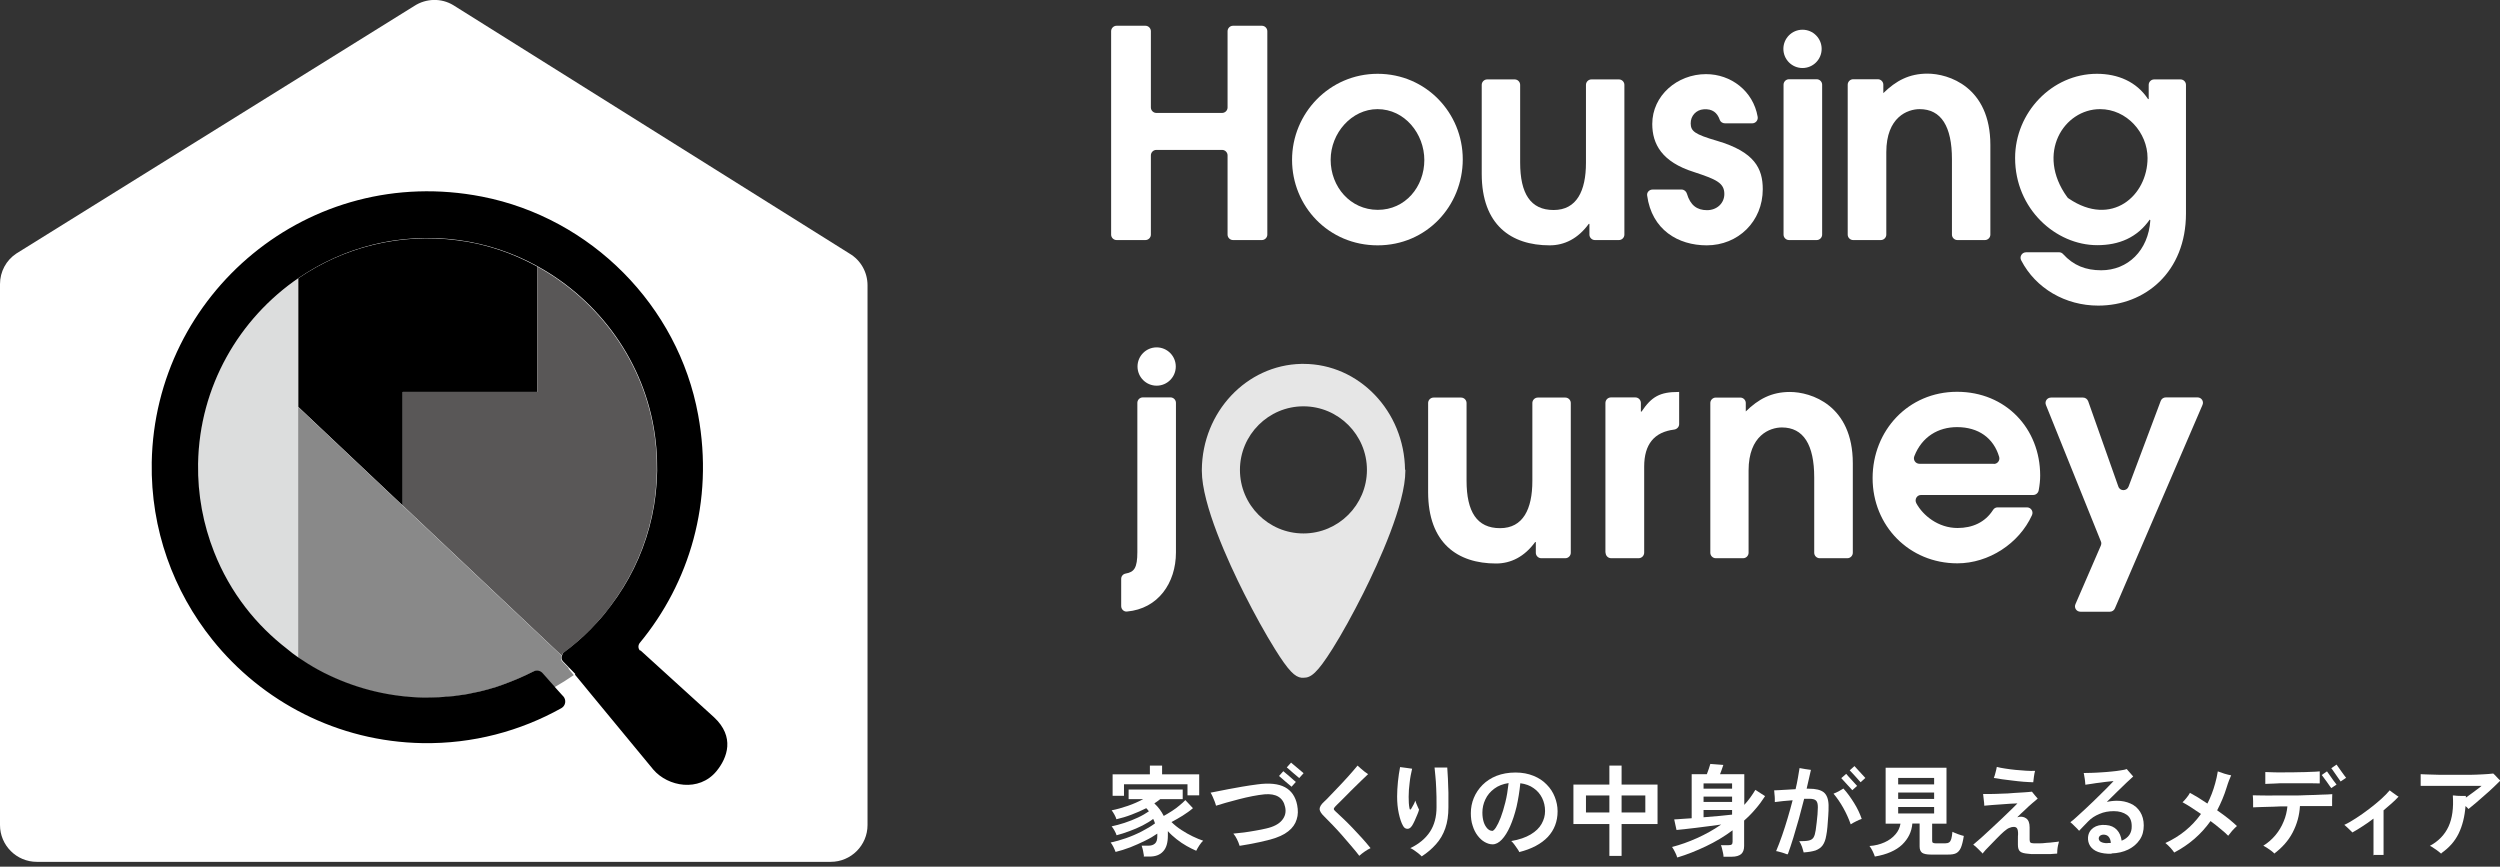 <svg width="375" height="130" viewBox="0 0 375 130" fill="none" xmlns="http://www.w3.org/2000/svg">
<rect x="0" y="0" width="375" height="130" fill="#333333" stroke="none"/>
<g clip-path="url(#clip0_374_2503)">
<path d="M168.178 86.828C168.178 86.431 168.451 86.109 168.846 86.035C170.133 85.812 170.603 85.193 170.603 82.816V60.428C170.603 59.982 170.974 59.61 171.419 59.61H175.576C176.021 59.61 176.392 59.982 176.392 60.428V82.865C176.392 87.447 173.72 91.31 169.044 91.731C168.574 91.781 168.178 91.385 168.178 90.914V86.828Z" fill="white"/>
<path d="M231.19 83.732C230.744 83.732 230.373 83.361 230.373 82.915V81.305H230.274C228.666 83.509 226.638 84.525 224.411 84.525C218.647 84.525 214.219 81.478 214.219 73.801V60.453C214.219 60.007 214.59 59.635 215.035 59.635H219.166C219.612 59.635 219.983 60.007 219.983 60.453V72.092C219.983 76.773 221.541 79.225 225.005 79.225C228.468 79.225 229.854 76.352 229.854 72.142V60.453C229.854 60.007 230.225 59.635 230.67 59.635H234.802C235.247 59.635 235.618 60.007 235.618 60.453V82.915C235.618 83.361 235.247 83.732 234.802 83.732H231.165H231.19Z" fill="white"/>
<path d="M240.813 82.89V60.453C240.813 59.982 241.185 59.611 241.655 59.611H245.291C245.761 59.611 246.132 59.982 246.132 60.453V61.741H246.231C247.741 59.487 249.002 58.794 251.748 58.794H251.872V63.623C251.872 64.044 251.526 64.391 251.105 64.44C248.136 64.811 246.627 66.644 246.627 69.987V82.89C246.627 83.361 246.256 83.732 245.786 83.732H241.679C241.209 83.732 240.838 83.361 240.838 82.89H240.813Z" fill="white"/>
<path d="M272.95 83.732C272.505 83.732 272.133 83.361 272.133 82.915V71.622C272.133 66.718 270.525 64.118 267.285 64.118C265.503 64.118 262.287 65.282 262.287 70.582V82.915C262.287 83.361 261.916 83.732 261.471 83.732H257.364C256.919 83.732 256.548 83.361 256.548 82.915V60.453C256.548 60.007 256.919 59.636 257.364 59.636H261.05C261.495 59.636 261.867 60.007 261.867 60.453V61.716C263.772 59.858 265.726 58.794 268.497 58.794C271.614 58.794 277.922 60.75 277.922 69.492V82.915C277.922 83.361 277.551 83.732 277.106 83.732H272.999H272.95Z" fill="white"/>
<path d="M288.165 74.247C287.521 74.247 287.15 74.916 287.447 75.485C288.437 77.318 290.737 79.2 293.632 79.2C295.858 79.2 297.763 78.358 298.951 76.501C299.099 76.253 299.347 76.105 299.644 76.105H304.047C304.641 76.105 305.062 76.724 304.789 77.293C302.86 81.528 298.308 84.5 293.607 84.5C286.359 84.5 280.891 78.853 280.891 71.721C280.891 64.588 286.235 58.769 293.558 58.769C300.881 58.769 306.026 64.291 306.026 71.325C306.026 72.043 305.952 72.761 305.804 73.554C305.729 73.95 305.383 74.247 304.987 74.247H288.165ZM299.075 69.591C299.644 69.591 300.039 69.046 299.866 68.501C299.025 65.703 296.774 64.068 293.558 64.068C290.737 64.068 288.288 65.505 287.15 68.427C286.928 68.972 287.323 69.566 287.917 69.566H299.075V69.591Z" fill="white"/>
<path d="M311.321 90.617L315.131 81.825C315.205 81.627 315.23 81.404 315.131 81.206L306.892 60.75C306.67 60.205 307.066 59.635 307.659 59.635H312.459C312.805 59.635 313.102 59.858 313.226 60.18L317.753 72.984C318 73.702 319.015 73.702 319.287 72.984L324.111 60.13C324.235 59.809 324.532 59.61 324.878 59.61H329.628C330.222 59.61 330.617 60.205 330.37 60.75L317.233 91.261C317.11 91.558 316.813 91.756 316.491 91.756H312.063C311.469 91.756 311.073 91.162 311.321 90.617Z" fill="white"/>
<path d="M184.135 35.192V23.304C184.135 22.858 183.764 22.487 183.319 22.487H173.448C173.003 22.487 172.632 22.858 172.632 23.304V35.192C172.632 35.638 172.261 36.009 171.815 36.009H167.486C167.041 36.009 166.669 35.638 166.669 35.192V4.681C166.669 4.235 167.041 3.863 167.486 3.863H171.815C172.261 3.863 172.632 4.235 172.632 4.681V16.122C172.632 16.568 173.003 16.939 173.448 16.939H183.319C183.764 16.939 184.135 16.568 184.135 16.122V4.681C184.135 4.235 184.507 3.863 184.952 3.863H189.281C189.727 3.863 190.098 4.235 190.098 4.681V35.192C190.098 35.638 189.727 36.009 189.281 36.009H184.952C184.507 36.009 184.135 35.638 184.135 35.192Z" fill="white"/>
<path d="M193.809 23.973C193.809 17.014 199.4 11.07 206.648 11.07C213.897 11.07 219.414 16.939 219.414 23.898C219.414 30.858 214.021 36.801 206.648 36.801C199.276 36.801 193.809 30.932 193.809 23.973ZM213.65 24.022C213.65 20.06 210.706 16.37 206.624 16.37C202.764 16.37 199.598 19.936 199.598 23.973C199.598 28.009 202.542 31.477 206.673 31.477C210.805 31.477 213.65 28.009 213.65 23.997V24.022Z" fill="white"/>
<path d="M239.23 36.009C238.785 36.009 238.414 35.638 238.414 35.192V33.582H238.315C236.707 35.786 234.678 36.801 232.451 36.801C226.687 36.801 222.259 33.755 222.259 26.078V12.729C222.259 12.284 222.63 11.912 223.075 11.912H227.207C227.652 11.912 228.023 12.284 228.023 12.729V24.369C228.023 29.05 229.582 31.502 233.045 31.502C236.509 31.502 237.894 28.629 237.894 24.419V12.729C237.894 12.284 238.265 11.912 238.711 11.912H242.842C243.287 11.912 243.658 12.284 243.658 12.729V35.192C243.658 35.638 243.287 36.009 242.842 36.009H239.181H239.23Z" fill="white"/>
<path d="M257.958 17.955C257.587 16.915 256.869 16.296 255.558 16.395C254.42 16.469 253.579 17.385 253.604 18.524C253.628 19.664 254.148 20.134 257.562 21.125C263.203 22.784 264.415 25.285 264.415 28.381C264.415 33.211 260.729 36.801 256.003 36.801C251.723 36.801 247.765 34.474 247.072 29.322C246.998 28.852 247.394 28.431 247.889 28.431H252.243C252.614 28.431 252.936 28.703 253.035 29.05C253.554 30.808 254.568 31.526 256.053 31.526C257.537 31.526 258.651 30.486 258.651 29.099C258.651 27.415 257.389 26.895 254.098 25.806C249.274 24.295 247.839 21.596 247.839 18.599C247.839 14.339 251.575 11.12 255.904 11.12C259.64 11.12 262.98 13.646 263.648 17.509C263.747 18.029 263.351 18.5 262.831 18.5H258.749C258.403 18.5 258.081 18.302 257.958 17.98V17.955Z" fill="white"/>
<path d="M267.532 35.192V12.704C267.532 12.259 267.903 11.887 268.348 11.887H272.505C272.95 11.887 273.321 12.259 273.321 12.704V35.192C273.321 35.637 272.95 36.009 272.505 36.009H268.348C267.903 36.009 267.532 35.637 267.532 35.192Z" fill="white"/>
<path d="M293.607 36.009C293.162 36.009 292.791 35.638 292.791 35.192V23.874C292.791 18.97 291.183 16.37 287.942 16.37C286.161 16.37 282.945 17.534 282.945 22.834V35.192C282.945 35.638 282.574 36.009 282.128 36.009H277.972C277.527 36.009 277.156 35.638 277.156 35.192V12.705C277.156 12.259 277.527 11.887 277.972 11.887H281.683C282.128 11.887 282.499 12.259 282.499 12.705V13.968C284.404 12.11 286.359 11.045 289.13 11.045C292.247 11.045 298.555 13.002 298.555 21.744V35.192C298.555 35.638 298.184 36.009 297.739 36.009H293.583H293.607Z" fill="white"/>
<path d="M322.478 32.913C320.573 35.662 317.827 36.776 314.586 36.776C308.377 36.776 302.266 31.353 302.266 23.7C302.266 16.89 307.783 11.07 314.537 11.07C317.654 11.07 320.474 12.234 322.206 14.859H322.305V12.729C322.305 12.283 322.676 11.912 323.121 11.912H327.08C327.525 11.912 327.896 12.283 327.896 12.729V32.022C327.896 40.764 321.81 45.841 314.735 45.841C309.812 45.841 305.359 43.265 303.181 39.055C302.885 38.51 303.28 37.841 303.924 37.841H308.872C309.094 37.841 309.317 37.941 309.465 38.114C311.024 39.823 312.855 40.541 315.18 40.541C319.163 40.541 322.256 37.594 322.552 33.037L322.453 32.938L322.478 32.913ZM322.132 23.7C322.132 19.911 319.015 16.37 315.007 16.37C309.589 16.37 305.334 23.007 310.084 29.57C310.158 29.669 310.232 29.743 310.331 29.793C316.739 34.127 322.132 29.372 322.132 23.7Z" fill="white"/>
<path d="M270.377 10.203C271.962 10.203 273.247 8.917 273.247 7.33C273.247 5.744 271.962 4.458 270.377 4.458C268.792 4.458 267.507 5.744 267.507 7.33C267.507 8.917 268.792 10.203 270.377 10.203Z" fill="white"/>
<path d="M173.497 57.852C175.082 57.852 176.367 56.566 176.367 54.979C176.367 53.393 175.082 52.106 173.497 52.106C171.913 52.106 170.628 53.393 170.628 54.979C170.628 56.566 171.913 57.852 173.497 57.852Z" fill="white"/>
<path d="M210.755 70.483C210.656 61.691 203.853 54.583 195.516 54.583C195.417 54.583 195.293 54.583 195.194 54.583C186.981 54.756 180.35 61.79 180.276 70.458C180.276 70.507 180.276 70.582 180.276 70.631C180.276 75.634 184.234 84.302 186.609 89.007C188.168 92.103 189.801 95.05 191.236 97.353C193.314 100.697 194.254 101.539 195.219 101.662C195.318 101.662 195.441 101.662 195.54 101.662C196.629 101.662 197.544 101.018 199.87 97.328C201.305 95.05 202.937 92.078 204.496 88.982C206.846 84.277 210.805 75.609 210.805 70.606C210.805 70.557 210.805 70.483 210.805 70.433L210.755 70.483ZM195.516 80.017C190.246 80.017 185.991 75.733 185.991 70.483C185.991 65.232 190.271 60.948 195.516 60.948C200.76 60.948 205.04 65.232 205.04 70.483C205.04 75.733 200.76 80.017 195.516 80.017Z" fill="#E6E6E6"/>
<path d="M171.593 128.508C171.593 128.36 171.568 128.187 171.518 127.964C171.494 127.766 171.444 127.543 171.395 127.345C171.345 127.146 171.296 126.973 171.246 126.849H172.285C172.681 126.849 173.003 126.75 173.25 126.527C173.498 126.304 173.596 125.933 173.596 125.388C173.596 125.339 173.596 125.264 173.596 125.215C173.596 125.165 173.596 125.091 173.596 125.041C173.102 125.388 172.483 125.76 171.766 126.106C171.048 126.453 170.306 126.8 169.539 127.097C168.772 127.394 168.03 127.617 167.337 127.79C167.263 127.592 167.164 127.345 167.016 127.047C166.867 126.75 166.719 126.527 166.595 126.379C167.313 126.23 168.08 126.007 168.871 125.735C169.663 125.462 170.479 125.116 171.246 124.719C172.013 124.323 172.681 123.927 173.25 123.506C173.201 123.382 173.176 123.258 173.126 123.159C173.077 123.06 173.027 122.936 172.978 122.837C172.533 123.184 171.988 123.506 171.37 123.828C170.751 124.15 170.083 124.422 169.416 124.67C168.748 124.917 168.08 125.14 167.486 125.289C167.436 125.091 167.313 124.843 167.164 124.571C167.016 124.298 166.867 124.1 166.744 123.952C167.337 123.828 167.981 123.654 168.673 123.432C169.366 123.209 170.034 122.936 170.677 122.639C171.32 122.342 171.865 122.02 172.335 121.698C172.211 121.525 172.087 121.376 171.939 121.227C171.246 121.574 170.529 121.896 169.737 122.193C168.97 122.49 168.203 122.713 167.461 122.887C167.412 122.689 167.313 122.466 167.164 122.193C167.016 121.921 166.867 121.698 166.744 121.549C167.511 121.401 168.302 121.178 169.168 120.881C170.034 120.584 170.801 120.237 171.494 119.865H169.292V118.429H177.406V119.865H174.042C173.794 120.063 173.498 120.286 173.151 120.509C173.745 121.054 174.215 121.698 174.561 122.391C174.957 122.169 175.378 121.921 175.798 121.648C176.219 121.376 176.59 121.104 176.936 120.806C177.283 120.509 177.58 120.262 177.802 120.014L178.94 121.227C178.495 121.624 177.975 121.97 177.406 122.342C176.837 122.689 176.293 123.011 175.724 123.308C176.145 123.729 176.639 124.125 177.208 124.496C177.777 124.868 178.346 125.19 178.915 125.462C179.484 125.735 180.029 125.958 180.474 126.106C180.301 126.255 180.103 126.502 179.905 126.8C179.707 127.097 179.559 127.369 179.435 127.617C178.99 127.419 178.52 127.196 178 126.899C177.481 126.602 176.986 126.28 176.491 125.883C175.996 125.487 175.576 125.116 175.18 124.67C175.18 124.769 175.18 124.893 175.18 125.017C175.18 125.14 175.18 125.239 175.18 125.339C175.18 126.403 174.957 127.196 174.462 127.716C173.992 128.236 173.324 128.484 172.434 128.484H171.494L171.593 128.508ZM166.892 119.345V116.15H172.483V114.838H174.314V116.15H179.88V119.296H178.124V117.636H168.599V119.37H166.892V119.345Z" fill="white"/>
<path d="M185.942 126.874C185.843 126.552 185.719 126.23 185.546 125.883C185.373 125.537 185.199 125.264 185.001 125.041C185.496 124.992 186.04 124.942 186.609 124.868C187.179 124.794 187.748 124.695 188.317 124.596C188.886 124.496 189.43 124.397 189.925 124.274C191.038 124.026 191.83 123.605 192.3 123.035C192.77 122.466 192.943 121.822 192.77 121.054C192.473 119.642 191.434 118.998 189.677 119.147C189.133 119.197 188.539 119.296 187.871 119.42C187.203 119.543 186.511 119.717 185.818 119.89C185.125 120.063 184.482 120.237 183.888 120.41C183.294 120.583 182.8 120.732 182.404 120.856C182.354 120.683 182.305 120.484 182.206 120.237C182.107 119.989 182.008 119.741 181.909 119.519C181.81 119.271 181.686 119.073 181.587 118.899C181.81 118.85 182.132 118.8 182.602 118.701C183.047 118.602 183.591 118.503 184.235 118.379C184.878 118.256 185.546 118.132 186.288 118.008C187.03 117.884 187.797 117.76 188.589 117.661C190.395 117.413 191.78 117.562 192.745 118.082C193.71 118.602 194.328 119.494 194.576 120.757C194.724 121.525 194.724 122.243 194.501 122.911C194.303 123.58 193.883 124.199 193.24 124.695C192.596 125.215 191.706 125.611 190.543 125.933C190.048 126.057 189.553 126.181 189.009 126.304C188.465 126.428 187.945 126.527 187.401 126.626C186.882 126.725 186.387 126.8 185.942 126.874ZM193.734 118.008C193.734 118.008 193.611 117.884 193.413 117.735C193.24 117.587 193.042 117.413 192.794 117.215C192.572 117.017 192.374 116.844 192.176 116.671C192.003 116.522 191.904 116.423 191.854 116.398L192.497 115.68C192.497 115.68 192.621 115.804 192.819 115.952C192.992 116.101 193.19 116.274 193.438 116.472C193.66 116.671 193.858 116.844 194.056 117.017C194.229 117.166 194.328 117.265 194.378 117.29L193.734 118.008ZM194.897 116.72C194.897 116.72 194.774 116.596 194.576 116.448C194.402 116.299 194.205 116.126 193.957 115.928C193.734 115.729 193.537 115.556 193.339 115.383C193.165 115.234 193.042 115.135 193.017 115.11L193.66 114.392C193.66 114.392 193.784 114.516 193.982 114.665C194.155 114.813 194.378 114.986 194.6 115.185C194.823 115.383 195.021 115.556 195.219 115.705C195.392 115.853 195.516 115.952 195.54 115.977L194.897 116.695V116.72Z" fill="white"/>
<path d="M203.902 128.385C203.556 127.914 203.135 127.419 202.69 126.899C202.245 126.379 201.775 125.834 201.305 125.289C200.834 124.744 200.364 124.249 199.894 123.754C199.424 123.258 199.004 122.837 198.633 122.466C198.187 122.045 197.965 121.673 197.94 121.376C197.94 121.054 198.138 120.683 198.633 120.237C198.855 120.039 199.127 119.766 199.449 119.42C199.771 119.073 200.142 118.701 200.538 118.28C200.933 117.859 201.329 117.463 201.725 117.017C202.121 116.571 202.492 116.2 202.814 115.804C203.135 115.407 203.432 115.11 203.63 114.838C203.754 114.962 203.927 115.11 204.1 115.259C204.298 115.432 204.496 115.581 204.694 115.754C204.892 115.903 205.065 116.027 205.213 116.126C204.966 116.373 204.644 116.646 204.273 117.017C203.902 117.364 203.531 117.735 203.135 118.132C202.739 118.528 202.344 118.899 201.972 119.296C201.601 119.667 201.255 120.014 200.958 120.311C200.661 120.608 200.414 120.831 200.265 121.005C200.117 121.153 200.068 121.277 200.068 121.351C200.068 121.426 200.142 121.549 200.29 121.673C200.637 121.995 201.057 122.391 201.502 122.812C201.948 123.233 202.418 123.704 202.888 124.199C203.358 124.695 203.828 125.19 204.298 125.71C204.768 126.23 205.189 126.725 205.584 127.221C205.312 127.345 205.015 127.518 204.694 127.741C204.372 127.964 204.125 128.162 203.902 128.36V128.385Z" fill="white"/>
<path d="M211.769 123.902C211.596 124.174 211.374 124.323 211.126 124.323C210.854 124.323 210.631 124.199 210.458 123.877C210.186 123.407 209.988 122.787 209.815 121.995C209.642 121.202 209.568 120.36 209.568 119.469C209.568 118.775 209.617 118.032 209.691 117.24C209.766 116.447 209.889 115.729 210.013 115.061C210.31 115.11 210.607 115.135 210.953 115.184C211.275 115.234 211.572 115.283 211.819 115.308C211.67 115.952 211.522 116.646 211.448 117.389C211.349 118.131 211.299 118.825 211.299 119.518C211.299 120.187 211.324 120.757 211.423 121.227C211.423 121.351 211.473 121.425 211.547 121.425C211.621 121.425 211.67 121.351 211.745 121.202C211.819 121.079 211.918 120.905 212.042 120.682C212.165 120.459 212.239 120.261 212.289 120.088C212.338 120.212 212.388 120.385 212.462 120.559C212.536 120.732 212.611 120.905 212.685 121.079C212.759 121.227 212.808 121.351 212.858 121.45C212.808 121.673 212.71 121.921 212.586 122.218C212.462 122.515 212.338 122.812 212.19 123.134C212.042 123.431 211.918 123.704 211.769 123.927V123.902ZM213.229 128.434C213.105 128.31 212.957 128.162 212.734 127.988C212.512 127.815 212.314 127.666 212.091 127.518C211.868 127.369 211.695 127.27 211.547 127.22C212.833 126.601 213.823 125.784 214.491 124.769C215.159 123.753 215.48 122.515 215.48 121.079C215.48 119.939 215.48 118.998 215.431 118.255C215.406 117.512 215.357 116.893 215.307 116.398C215.258 115.903 215.208 115.482 215.183 115.135H215.752C216 115.135 216.223 115.135 216.47 115.135C216.717 115.135 216.915 115.135 217.088 115.135C217.113 115.556 217.138 116.101 217.187 116.769C217.212 117.438 217.237 118.131 217.262 118.899C217.262 119.667 217.262 120.385 217.262 121.103C217.262 122.292 217.113 123.332 216.792 124.249C216.47 125.165 216.025 125.933 215.406 126.626C214.788 127.32 214.095 127.914 213.254 128.459L213.229 128.434Z" fill="white"/>
<path d="M227.875 127.765C227.8 127.617 227.701 127.443 227.553 127.245C227.429 127.047 227.281 126.849 227.132 126.651C226.984 126.453 226.836 126.279 226.687 126.156C227.875 125.958 228.864 125.611 229.606 125.165C230.349 124.719 230.893 124.199 231.239 123.58C231.586 122.961 231.759 122.342 231.759 121.648C231.759 120.955 231.61 120.286 231.313 119.692C231.017 119.097 230.596 118.602 230.052 118.231C229.507 117.834 228.839 117.587 228.048 117.488C227.924 118.751 227.726 119.939 227.479 121.029C227.207 122.144 226.885 123.109 226.514 123.952C226.143 124.794 225.722 125.462 225.277 125.933C224.832 126.403 224.362 126.651 223.892 126.651C223.496 126.651 223.1 126.527 222.704 126.304C222.308 126.081 221.962 125.759 221.64 125.338C221.319 124.917 221.071 124.422 220.898 123.852C220.7 123.283 220.626 122.639 220.626 121.97C220.626 121.178 220.774 120.41 221.071 119.692C221.368 118.974 221.813 118.305 222.382 117.735C222.951 117.166 223.669 116.695 224.485 116.373C225.326 116.051 226.267 115.878 227.33 115.878C228.345 115.878 229.235 116.051 230.027 116.373C230.819 116.695 231.462 117.116 232.006 117.686C232.55 118.231 232.946 118.85 233.218 119.543C233.49 120.237 233.639 120.955 233.639 121.698C233.639 123.209 233.144 124.496 232.179 125.536C231.19 126.577 229.755 127.344 227.875 127.815V127.765ZM223.793 124.645C223.966 124.645 224.164 124.472 224.386 124.125C224.609 123.778 224.856 123.283 225.104 122.639C225.351 121.995 225.574 121.252 225.797 120.36C226.019 119.494 226.168 118.528 226.291 117.463C225.45 117.587 224.733 117.859 224.139 118.305C223.545 118.751 223.1 119.271 222.803 119.915C222.506 120.534 222.358 121.203 222.358 121.896C222.358 122.441 222.432 122.911 222.556 123.308C222.679 123.704 222.877 124.026 223.1 124.273C223.323 124.496 223.545 124.62 223.793 124.62V124.645Z" fill="white"/>
<path d="M241.407 128.385V123.605H236.014V117.686H241.407V114.838H243.238V117.686H248.631V123.605H243.238V128.385H241.407ZM237.894 121.871H241.407V119.32H237.894V121.871ZM243.238 121.871H246.8V119.32H243.238V121.871Z" fill="white"/>
<path d="M251.575 128.608C251.526 128.385 251.402 128.112 251.253 127.815C251.105 127.518 250.957 127.246 250.808 127.047C252.045 126.725 253.307 126.28 254.569 125.71C255.83 125.14 257.042 124.472 258.18 123.679C257.587 123.754 256.968 123.853 256.325 123.927C255.682 124.001 255.014 124.1 254.395 124.175C253.777 124.249 253.183 124.323 252.688 124.373C252.194 124.422 251.773 124.472 251.476 124.497L251.13 122.912C251.427 122.912 251.798 122.862 252.268 122.837C252.738 122.812 253.233 122.763 253.752 122.738V116.126H256.028C256.127 115.878 256.226 115.606 256.325 115.309C256.424 114.987 256.498 114.764 256.548 114.59L258.502 114.739C258.428 114.937 258.354 115.185 258.255 115.457C258.156 115.73 258.057 115.952 258.007 116.126H261.644V120.732C262.287 120.039 262.831 119.271 263.302 118.479L264.761 119.42C264.316 120.113 263.846 120.757 263.302 121.376C262.782 121.995 262.213 122.565 261.619 123.085V126.899C261.619 127.444 261.471 127.84 261.174 128.112C260.877 128.36 260.407 128.509 259.764 128.509H258.527C258.527 128.335 258.502 128.137 258.453 127.939C258.403 127.741 258.354 127.518 258.304 127.295C258.255 127.072 258.205 126.899 258.131 126.775H259.294C259.492 126.775 259.64 126.75 259.739 126.676C259.838 126.602 259.887 126.478 259.887 126.28V124.546C258.626 125.487 257.29 126.28 255.88 126.948C254.47 127.617 253.059 128.187 251.649 128.608H251.575ZM255.533 118.305H259.813V117.513H255.533V118.305ZM255.533 120.286H259.813V119.494H255.533V120.286ZM255.533 122.59C256.35 122.515 257.141 122.441 257.908 122.391C258.675 122.317 259.294 122.243 259.813 122.193V121.5H255.533V122.59Z" fill="white"/>
<path d="M268.101 128.162C268.101 128.162 267.854 128.063 267.631 127.988C267.408 127.914 267.186 127.84 266.963 127.79C266.74 127.716 266.567 127.691 266.419 127.666C266.716 126.973 267.012 126.18 267.309 125.338C267.606 124.496 267.878 123.63 268.15 122.713C268.423 121.797 268.67 120.905 268.893 120.039C268.398 120.088 267.928 120.113 267.458 120.162C266.988 120.212 266.567 120.261 266.221 120.311C266.221 120.187 266.221 120.014 266.221 119.791C266.221 119.568 266.196 119.345 266.171 119.122C266.171 118.899 266.122 118.701 266.122 118.553C266.542 118.553 267.037 118.503 267.606 118.478C268.175 118.454 268.744 118.404 269.338 118.379C269.486 117.785 269.585 117.24 269.684 116.695C269.783 116.175 269.857 115.68 269.932 115.209C270.154 115.259 270.426 115.308 270.773 115.358C271.119 115.407 271.416 115.457 271.639 115.482C271.54 115.878 271.441 116.324 271.342 116.794C271.243 117.265 271.119 117.76 270.995 118.305H271.342C272.356 118.305 273.098 118.478 273.568 118.85C274.014 119.221 274.261 119.865 274.286 120.757C274.286 121.277 274.286 121.846 274.236 122.416C274.187 122.986 274.162 123.555 274.113 124.051C274.063 124.546 274.014 124.992 273.939 125.314C273.841 125.958 273.643 126.453 273.395 126.8C273.148 127.146 272.777 127.394 272.331 127.567C271.861 127.716 271.268 127.815 270.55 127.865C270.501 127.642 270.402 127.369 270.303 127.022C270.179 126.701 270.055 126.428 269.882 126.18C270.501 126.18 270.971 126.156 271.317 126.081C271.639 126.007 271.886 125.858 272.035 125.611C272.183 125.363 272.282 125.016 272.356 124.521C272.406 124.15 272.455 123.778 272.505 123.357C272.554 122.936 272.579 122.54 272.628 122.144C272.653 121.747 272.678 121.401 272.678 121.104C272.678 120.608 272.604 120.286 272.406 120.088C272.208 119.89 271.861 119.816 271.367 119.816C271.268 119.816 271.169 119.816 271.045 119.816C270.921 119.816 270.773 119.816 270.624 119.816C270.377 120.806 270.105 121.797 269.833 122.812C269.536 123.828 269.264 124.769 268.992 125.685C268.719 126.577 268.447 127.369 268.2 128.063L268.101 128.162ZM277.601 123.63C277.304 122.788 276.933 121.97 276.488 121.178C276.042 120.385 275.548 119.667 275.028 119.048C275.275 118.949 275.523 118.85 275.795 118.701C276.067 118.553 276.314 118.404 276.512 118.28C277.106 118.924 277.626 119.667 278.12 120.46C278.615 121.252 278.986 122.045 279.258 122.837C278.986 122.936 278.714 123.035 278.393 123.209C278.096 123.357 277.824 123.506 277.601 123.654V123.63ZM277.824 118.503C277.824 118.503 277.7 118.379 277.551 118.206C277.403 118.033 277.205 117.834 277.007 117.612C276.809 117.389 276.611 117.191 276.463 117.017C276.314 116.844 276.216 116.745 276.191 116.72L276.933 116.076C276.933 116.076 277.057 116.2 277.205 116.398C277.354 116.571 277.551 116.77 277.749 116.992C277.947 117.215 278.12 117.413 278.294 117.587C278.442 117.76 278.541 117.859 278.566 117.884L277.848 118.528L277.824 118.503ZM279.11 117.364C279.11 117.364 279.036 117.265 278.912 117.141C278.813 117.017 278.665 116.869 278.516 116.695C278.368 116.522 278.219 116.349 278.046 116.175C277.898 116.002 277.749 115.853 277.65 115.754C277.527 115.63 277.477 115.556 277.452 115.556L278.17 114.912C278.17 114.912 278.294 115.036 278.442 115.209C278.59 115.383 278.788 115.581 278.986 115.804C279.184 116.027 279.357 116.225 279.531 116.398C279.704 116.571 279.778 116.67 279.803 116.695L279.085 117.339L279.11 117.364Z" fill="white"/>
<path d="M281.238 128.508C281.163 128.261 281.04 127.988 280.891 127.666C280.743 127.344 280.57 127.097 280.421 126.899C281.262 126.849 282.004 126.651 282.672 126.354C283.34 126.057 283.885 125.66 284.305 125.165C284.726 124.694 284.973 124.15 285.072 123.555H282.846V115.16H291.974V123.555H289.822V126.081C289.822 126.23 289.847 126.354 289.921 126.403C289.995 126.453 290.144 126.502 290.366 126.502H291.752C292.024 126.502 292.222 126.453 292.37 126.354C292.519 126.255 292.618 126.081 292.692 125.834C292.766 125.586 292.816 125.239 292.865 124.769C293.063 124.868 293.335 124.992 293.681 125.115C294.028 125.239 294.325 125.338 294.572 125.388C294.448 126.18 294.3 126.775 294.127 127.171C293.954 127.567 293.706 127.84 293.409 127.988C293.112 128.137 292.717 128.186 292.197 128.186H289.624C289.006 128.186 288.56 128.087 288.313 127.914C288.066 127.716 287.942 127.419 287.942 126.973V123.53H286.853C286.754 124.769 286.235 125.809 285.32 126.7C284.404 127.567 283.019 128.186 281.213 128.484L281.238 128.508ZM284.726 117.661H290.119V116.695H284.726V117.661ZM284.726 119.84H290.119V118.875H284.726V119.84ZM284.726 122.02H290.119V121.054H284.726V122.02Z" fill="white"/>
<path d="M297.417 128.038C297.219 127.84 296.972 127.592 296.7 127.32C296.428 127.047 296.205 126.849 295.982 126.701C296.329 126.404 296.749 126.057 297.244 125.611C297.739 125.165 298.258 124.695 298.778 124.199C299.297 123.704 299.842 123.184 300.361 122.713C300.881 122.218 301.326 121.772 301.722 121.401C302.118 121.029 302.415 120.707 302.613 120.509C302.316 120.509 301.969 120.534 301.524 120.559C301.079 120.584 300.633 120.608 300.139 120.658C299.669 120.683 299.199 120.732 298.753 120.757C298.308 120.782 297.937 120.831 297.64 120.856C297.64 120.633 297.615 120.336 297.566 119.989C297.541 119.643 297.492 119.345 297.467 119.098C297.764 119.098 298.159 119.098 298.654 119.098C299.149 119.098 299.693 119.073 300.287 119.048C300.881 119.048 301.475 118.999 302.044 118.949C302.637 118.924 303.157 118.875 303.652 118.85C304.146 118.825 304.518 118.776 304.79 118.751C304.889 118.875 305.037 119.048 305.21 119.271C305.383 119.494 305.532 119.667 305.656 119.791C305.482 119.94 305.235 120.163 304.864 120.46C304.493 120.757 304.122 121.128 303.726 121.5C303.305 121.871 302.934 122.243 302.588 122.59C303.107 122.441 303.553 122.491 303.899 122.738C304.27 122.986 304.443 123.432 304.443 124.1C304.443 124.447 304.443 124.794 304.443 125.165C304.443 125.537 304.443 125.809 304.443 125.958C304.443 126.156 304.493 126.304 304.567 126.379C304.666 126.453 304.839 126.503 305.111 126.503C305.284 126.503 305.532 126.503 305.878 126.503C306.225 126.503 306.571 126.478 306.967 126.428C307.363 126.404 307.709 126.379 308.055 126.329C308.402 126.28 308.674 126.28 308.847 126.23C308.797 126.404 308.748 126.602 308.698 126.825C308.649 127.047 308.624 127.27 308.6 127.493C308.6 127.716 308.575 127.889 308.575 128.038C308.278 128.063 307.932 128.088 307.536 128.112C307.14 128.112 306.744 128.112 306.323 128.112C305.903 128.112 305.532 128.112 305.161 128.112C304.79 128.112 304.493 128.112 304.221 128.063C303.627 128.013 303.231 127.914 303.008 127.716C302.786 127.518 302.687 127.196 302.687 126.725C302.687 126.453 302.687 126.181 302.687 125.859C302.687 125.537 302.687 125.314 302.712 125.116C302.712 124.67 302.662 124.373 302.514 124.199C302.365 124.026 302.093 124.001 301.722 124.076C301.45 124.15 301.202 124.249 300.98 124.422C300.757 124.571 300.485 124.819 300.139 125.14C299.941 125.339 299.693 125.586 299.421 125.859C299.149 126.131 298.877 126.404 298.605 126.701C298.333 126.973 298.085 127.246 297.838 127.493C297.615 127.741 297.442 127.964 297.318 128.112L297.417 128.038ZM304.988 117.339C304.567 117.339 304.097 117.29 303.553 117.265C303.008 117.215 302.464 117.166 301.92 117.092C301.351 117.017 300.831 116.968 300.337 116.894C299.842 116.819 299.421 116.745 299.075 116.695C299.149 116.497 299.248 116.225 299.322 115.903C299.421 115.581 299.471 115.284 299.52 115.036C299.867 115.135 300.287 115.209 300.782 115.284C301.277 115.358 301.771 115.432 302.316 115.482C302.86 115.531 303.38 115.581 303.874 115.606C304.394 115.631 304.839 115.655 305.26 115.631C305.185 115.878 305.136 116.175 305.087 116.522C305.037 116.869 305.012 117.141 304.988 117.339Z" fill="white"/>
<path d="M316.764 128.063C315.922 128.087 315.254 127.988 314.71 127.79C314.166 127.592 313.77 127.27 313.523 126.899C313.275 126.502 313.176 126.081 313.201 125.611C313.251 124.992 313.523 124.521 313.993 124.174C314.488 123.828 315.106 123.679 315.898 123.753C316.59 123.803 317.135 124.051 317.53 124.472C317.926 124.893 318.149 125.437 318.248 126.106C319.287 125.685 319.782 124.942 319.757 123.927C319.757 123.134 319.51 122.565 319.015 122.218C318.52 121.871 317.877 121.673 317.085 121.673C316.293 121.673 315.576 121.797 314.908 122.094C314.24 122.367 313.671 122.738 313.201 123.233C312.904 123.531 312.657 123.803 312.409 124.051C312.162 124.298 311.989 124.496 311.865 124.62C311.692 124.422 311.494 124.199 311.222 123.952C310.975 123.704 310.752 123.481 310.554 123.332C310.826 123.134 311.148 122.862 311.494 122.54C311.865 122.218 312.261 121.846 312.682 121.45C313.102 121.054 313.547 120.633 313.993 120.212C314.438 119.791 314.859 119.37 315.254 118.974C315.65 118.577 316.021 118.231 316.318 117.909C316.64 117.587 316.862 117.339 317.036 117.166C316.838 117.166 316.566 117.215 316.219 117.24C315.873 117.265 315.477 117.339 315.057 117.389C314.636 117.438 314.215 117.488 313.82 117.562C313.424 117.612 313.077 117.661 312.805 117.711C312.805 117.562 312.781 117.389 312.756 117.166C312.731 116.943 312.706 116.72 312.657 116.497C312.632 116.274 312.583 116.076 312.558 115.952C312.855 115.952 313.251 115.952 313.721 115.928C314.191 115.928 314.685 115.878 315.205 115.853C315.725 115.828 316.244 115.779 316.739 115.729C317.234 115.68 317.704 115.63 318.099 115.556C318.495 115.506 318.817 115.432 319.015 115.358C319.089 115.432 319.188 115.556 319.287 115.68C319.411 115.828 319.534 115.952 319.658 116.101C319.782 116.249 319.881 116.373 319.98 116.472C319.757 116.67 319.435 116.968 319.015 117.364C318.594 117.76 318.124 118.231 317.605 118.726C317.085 119.221 316.566 119.766 316.021 120.286C316.269 120.237 316.516 120.187 316.764 120.162C317.011 120.138 317.258 120.113 317.53 120.113C318.297 120.113 318.965 120.261 319.584 120.534C320.202 120.806 320.672 121.227 321.019 121.772C321.365 122.317 321.563 123.01 321.563 123.803C321.563 124.62 321.39 125.338 320.945 125.982C320.524 126.601 319.93 127.097 319.213 127.444C318.495 127.79 317.654 127.988 316.714 128.013L316.764 128.063ZM316.12 126.453H316.368C316.368 126.453 316.541 126.453 316.615 126.453C316.615 126.106 316.516 125.834 316.368 125.611C316.219 125.388 316.021 125.264 315.749 125.215C315.477 125.165 315.254 125.215 315.081 125.314C314.908 125.413 314.834 125.561 314.809 125.735C314.809 125.958 314.908 126.156 315.131 126.28C315.353 126.403 315.675 126.478 316.12 126.478V126.453Z" fill="white"/>
<path d="M326.14 127.889C325.991 127.666 325.793 127.419 325.546 127.146C325.299 126.874 325.051 126.651 324.804 126.453C326.981 125.462 328.762 124.026 330.147 122.094C329.628 121.747 329.133 121.401 328.663 121.103C328.193 120.806 327.748 120.534 327.377 120.336C327.55 120.187 327.748 119.964 327.97 119.692C328.193 119.419 328.366 119.172 328.49 118.924C329.232 119.32 330.098 119.84 331.112 120.534C331.582 119.618 331.978 118.602 332.275 117.512C332.349 117.24 332.423 116.943 332.498 116.621C332.572 116.299 332.621 116.002 332.671 115.705C332.943 115.804 333.265 115.927 333.66 116.051C334.056 116.175 334.403 116.249 334.675 116.299C334.576 116.497 334.477 116.77 334.353 117.067C334.229 117.364 334.13 117.711 334.007 118.082C333.809 118.701 333.611 119.296 333.364 119.865C333.116 120.435 332.869 121.004 332.572 121.549C333.166 121.97 333.735 122.367 334.254 122.788C334.774 123.209 335.194 123.58 335.541 123.902C335.318 124.1 335.095 124.323 334.823 124.62C334.576 124.917 334.378 125.165 334.229 125.363C333.933 125.066 333.561 124.719 333.091 124.348C332.621 123.952 332.127 123.555 331.582 123.159C330.89 124.125 330.098 125.016 329.183 125.809C328.267 126.601 327.253 127.295 326.115 127.889H326.14Z" fill="white"/>
<path d="M341.156 128.038C341.057 127.914 340.884 127.766 340.686 127.617C340.488 127.468 340.266 127.32 340.043 127.171C339.82 127.023 339.647 126.924 339.499 126.849C340.192 126.428 340.785 125.908 341.305 125.289C341.824 124.67 342.245 123.977 342.542 123.234C342.863 122.491 343.037 121.723 343.111 120.955C342.393 120.955 341.701 120.955 341.033 121.005C340.365 121.005 339.771 121.054 339.227 121.054C338.707 121.054 338.287 121.104 337.965 121.104C337.965 120.856 337.965 120.534 337.965 120.187C337.965 119.841 337.94 119.543 337.916 119.296C338.262 119.296 338.732 119.296 339.326 119.321C339.919 119.345 340.612 119.321 341.354 119.321C342.096 119.321 342.888 119.321 343.705 119.321C344.521 119.321 345.313 119.321 346.08 119.271C346.846 119.271 347.564 119.222 348.232 119.197C348.875 119.197 349.419 119.147 349.84 119.122C349.84 119.345 349.815 119.643 349.815 119.989C349.815 120.336 349.815 120.658 349.815 120.906C349.518 120.906 349.122 120.906 348.628 120.906C348.133 120.906 347.564 120.906 346.945 120.906C346.327 120.906 345.684 120.906 344.991 120.906C344.917 122.317 344.546 123.63 343.902 124.868C343.259 126.106 342.319 127.147 341.107 128.063L341.156 128.038ZM339.796 117.587C339.796 117.438 339.796 117.265 339.796 117.067C339.796 116.869 339.796 116.646 339.796 116.448C339.796 116.324 339.796 116.225 339.796 116.101V115.804C340.192 115.804 340.662 115.829 341.206 115.853C341.75 115.878 342.369 115.853 342.987 115.853C343.63 115.853 344.249 115.853 344.892 115.829C345.511 115.829 346.104 115.804 346.649 115.779C347.193 115.779 347.613 115.73 347.96 115.705C347.96 115.878 347.96 116.076 347.96 116.299C347.96 116.522 347.96 116.745 347.96 116.968C347.96 117.191 347.96 117.389 347.96 117.513C347.589 117.513 347.119 117.488 346.574 117.488C346.03 117.488 345.412 117.488 344.768 117.488C344.125 117.488 343.482 117.488 342.839 117.488C342.195 117.488 341.626 117.488 341.082 117.537C340.563 117.537 340.117 117.587 339.82 117.587H339.796ZM349.692 118.206C349.692 118.206 349.617 118.107 349.518 117.983C349.419 117.859 349.296 117.686 349.172 117.488C349.048 117.29 348.9 117.116 348.776 116.943C348.652 116.77 348.529 116.596 348.43 116.473C348.331 116.349 348.281 116.274 348.257 116.25L349.048 115.705C349.048 115.705 349.172 115.853 349.296 116.052C349.444 116.25 349.593 116.473 349.766 116.72C349.939 116.968 350.087 117.191 350.236 117.364C350.384 117.537 350.458 117.661 350.483 117.686L349.667 118.231L349.692 118.206ZM351.126 117.265C351.126 117.265 351.052 117.166 350.953 117.017C350.854 116.869 350.755 116.72 350.607 116.522C350.458 116.324 350.335 116.151 350.211 115.952C350.087 115.754 349.964 115.606 349.865 115.457C349.766 115.333 349.716 115.259 349.692 115.234L350.483 114.689C350.483 114.689 350.582 114.838 350.731 115.036C350.879 115.234 351.027 115.457 351.201 115.705C351.374 115.952 351.547 116.175 351.671 116.349C351.819 116.547 351.893 116.646 351.918 116.671L351.102 117.216L351.126 117.265Z" fill="white"/>
<path d="M356.025 128.31C356.025 128.137 356.025 127.84 356.025 127.444C356.025 127.023 356.025 126.552 356.025 126.007C356.025 125.462 356.025 124.917 356.025 124.348C356.025 123.778 356.025 123.258 356.025 122.788C355.481 123.209 354.912 123.605 354.367 123.952C353.823 124.298 353.328 124.62 352.858 124.868C352.784 124.794 352.66 124.67 352.512 124.521C352.339 124.373 352.19 124.224 352.017 124.051C351.844 123.902 351.72 123.778 351.646 123.729C352.19 123.481 352.784 123.134 353.427 122.713C354.07 122.292 354.714 121.847 355.357 121.351C356 120.856 356.594 120.385 357.138 119.89C357.682 119.395 358.128 118.949 358.449 118.553C358.548 118.627 358.672 118.726 358.845 118.85C359.018 118.974 359.192 119.098 359.365 119.221C359.538 119.345 359.662 119.444 359.785 119.494C359.488 119.816 359.142 120.162 358.746 120.509C358.35 120.856 357.955 121.203 357.534 121.549C357.534 121.946 357.534 122.391 357.534 122.911C357.534 123.432 357.534 123.976 357.534 124.521C357.534 125.091 357.534 125.611 357.534 126.131C357.534 126.651 357.534 127.072 357.534 127.468C357.534 127.84 357.534 128.087 357.534 128.236H355.926L356.025 128.31Z" fill="white"/>
<path d="M366.193 128.063C366.193 128.063 365.97 127.865 365.772 127.716C365.574 127.568 365.352 127.394 365.104 127.246C364.882 127.072 364.659 126.948 364.486 126.874C365.772 126.181 366.712 125.215 367.281 123.977C367.85 122.738 368.048 121.178 367.925 119.321C368.073 119.321 368.271 119.321 368.543 119.37C368.815 119.37 369.063 119.395 369.335 119.395C369.607 119.395 369.78 119.395 369.879 119.395V119.643C370.176 119.445 370.473 119.222 370.77 118.999C371.066 118.776 371.363 118.553 371.635 118.355C371.908 118.157 372.105 118.008 372.229 117.884C372.081 117.884 371.833 117.884 371.462 117.884C371.091 117.884 370.646 117.884 370.126 117.884C369.607 117.884 369.063 117.884 368.469 117.884C367.875 117.884 367.281 117.884 366.712 117.884C366.119 117.884 365.574 117.884 365.08 117.884C364.585 117.884 364.139 117.884 363.793 117.884H363.1C363.1 117.76 363.1 117.587 363.1 117.364C363.1 117.141 363.1 116.943 363.1 116.696C363.1 116.473 363.1 116.275 363.1 116.126C363.372 116.126 363.768 116.175 364.313 116.175C364.857 116.175 365.451 116.2 366.119 116.225C366.787 116.225 367.504 116.225 368.246 116.225C368.988 116.225 369.731 116.225 370.448 116.225C371.165 116.225 371.833 116.175 372.452 116.151C373.07 116.126 373.59 116.076 373.986 116.027C374.134 116.151 374.307 116.324 374.505 116.547C374.703 116.77 374.876 116.943 375.049 117.092C374.802 117.339 374.48 117.661 374.085 118.033C373.689 118.404 373.243 118.825 372.773 119.222C372.303 119.643 371.858 120.039 371.413 120.41C370.967 120.782 370.596 121.104 370.275 121.351C370.151 121.203 370.003 121.054 369.829 120.906C369.706 122.491 369.359 123.878 368.79 125.042C368.221 126.206 367.356 127.171 366.217 127.964L366.193 128.063Z" fill="white"/>
<path d="M127.433 38.04L67.984 0.768C66.178 -0.322 63.902 -0.248 62.145 0.892L2.474 38.015C0.915 39.031 0 40.764 0 42.622V123.754C0 126.8 2.474 129.276 5.517 129.276H124.612C127.655 129.276 130.129 126.8 130.129 123.754V42.795C130.129 40.839 129.115 39.031 127.433 38.04Z" fill="white"/>
<path d="M60.413 75.833V58.794H80.601V39.997C76.964 37.991 72.981 36.604 68.726 36.059C59.82 34.87 51.433 37.174 44.729 41.755V61.023L60.413 75.833Z" fill="black"/>
<path d="M60.414 58.794V75.832L84.262 98.344C84.312 98.196 84.361 98.022 84.51 97.923C85.945 96.858 87.281 95.719 88.517 94.456C89.26 93.713 89.952 92.945 90.62 92.128C90.62 92.128 90.645 92.103 90.67 92.079C90.992 91.707 91.288 91.311 91.561 90.915C96.805 83.956 99.527 74.99 98.191 65.307C96.681 54.435 89.903 45.123 80.601 39.997V58.794H60.414Z" fill="#595757"/>
<path d="M85.326 100.227L84.361 99.236C84.114 98.989 84.114 98.642 84.238 98.345L60.389 75.833L44.704 61.023V98.691C45.62 99.311 46.56 99.905 47.549 100.45C48.168 100.796 48.811 101.118 49.454 101.416C53.709 103.422 58.459 104.61 63.481 104.685C64.248 104.685 65.015 104.685 65.757 104.635C66.005 104.635 66.252 104.586 66.499 104.586C66.673 104.586 66.871 104.561 67.044 104.536C67.365 104.511 67.687 104.487 67.984 104.462C68.281 104.437 68.578 104.387 68.85 104.338C69.295 104.264 69.74 104.214 70.161 104.14C70.483 104.09 70.779 104.016 71.076 103.942C71.497 103.843 71.893 103.768 72.313 103.669C72.635 103.595 72.932 103.496 73.253 103.422C73.649 103.323 74.045 103.199 74.416 103.075C74.738 102.976 75.035 102.877 75.332 102.753C75.703 102.629 76.074 102.481 76.445 102.332C76.742 102.208 77.063 102.084 77.36 101.96C77.731 101.812 78.078 101.663 78.424 101.49C78.721 101.341 79.018 101.193 79.314 101.069C79.513 100.97 79.735 100.871 79.933 100.772C80.403 100.524 80.972 100.623 81.318 101.019L81.912 101.688L82.283 102.109L83.1 103.025L83.149 103.1C84.139 102.53 85.128 101.911 86.068 101.267L85.252 100.276L85.326 100.227Z" fill="#898989"/>
<path d="M44.729 41.755C35.822 47.848 29.86 58.026 29.662 69.617C29.588 74.273 30.454 78.755 32.062 82.841C33.25 85.863 34.858 88.661 36.812 91.212C38.593 93.515 40.671 95.571 42.972 97.354C43.541 97.8 44.135 98.27 44.729 98.691V41.755Z" fill="#DCDDDD"/>
<path d="M96.014 97.602C95.692 97.28 95.692 96.784 95.964 96.438C103.386 87.448 107.122 75.288 104.722 62.236C101.728 45.842 88.641 32.691 72.313 29.496C46.312 24.419 23.206 44.083 22.76 69.369C22.587 79.424 26.026 88.686 31.864 95.967C39.286 105.229 50.617 111.247 63.382 111.47C70.928 111.594 78.053 109.662 84.213 106.22C84.856 105.848 84.98 104.982 84.485 104.437L84.361 104.313L83.223 103.05L83.174 102.976L82.357 102.059L81.986 101.638L81.393 100.97C81.046 100.573 80.477 100.474 80.007 100.722C79.809 100.821 79.587 100.92 79.389 101.019C79.092 101.168 78.795 101.316 78.498 101.44C78.152 101.614 77.781 101.762 77.434 101.911C77.137 102.035 76.841 102.158 76.519 102.282C76.148 102.431 75.777 102.555 75.406 102.703C75.109 102.802 74.787 102.926 74.49 103.025C74.094 103.149 73.699 103.248 73.328 103.372C73.031 103.446 72.709 103.545 72.387 103.62C71.992 103.719 71.571 103.818 71.15 103.892C70.854 103.966 70.532 104.041 70.235 104.09C69.79 104.164 69.369 104.239 68.924 104.288C68.627 104.338 68.33 104.387 68.058 104.412C67.736 104.437 67.415 104.462 67.118 104.486C66.945 104.486 66.747 104.511 66.574 104.536C66.326 104.536 66.079 104.585 65.832 104.585C65.089 104.61 64.322 104.635 63.555 104.635C58.533 104.536 53.808 103.372 49.528 101.366C48.885 101.069 48.242 100.747 47.623 100.4C46.634 99.855 45.694 99.261 44.778 98.642C44.16 98.221 43.591 97.775 43.022 97.304C40.721 95.521 38.643 93.466 36.862 91.162C34.907 88.636 33.299 85.813 32.112 82.792C30.504 78.705 29.638 74.248 29.712 69.567C29.91 57.952 35.872 47.798 44.778 41.706C51.483 37.124 59.869 34.821 68.775 36.01C73.006 36.579 77.014 37.941 80.65 39.947C89.952 45.074 96.731 54.386 98.24 65.258C99.576 74.941 96.879 83.931 91.61 90.865C91.313 91.262 91.016 91.633 90.719 92.029C90.719 92.029 90.695 92.054 90.67 92.079C90.002 92.896 89.284 93.664 88.567 94.407C87.33 95.67 85.969 96.834 84.559 97.874C84.411 97.973 84.386 98.146 84.312 98.295C84.188 98.592 84.188 98.914 84.436 99.187L85.4 100.177L86.316 101.118C86.316 101.118 86.242 101.143 86.217 101.168L86.365 101.341L87.429 102.629L88.567 104.016L97.993 115.433C100.195 118.008 104.846 118.85 107.468 115.68C109.125 113.65 110.263 110.529 107.097 107.582L96.063 97.552L96.014 97.602Z" fill="black"/>
<path d="M85.326 100.227L86.143 101.217C86.143 101.217 86.217 101.168 86.242 101.168L85.326 100.227Z" fill="white"/>
</g>
<defs>
<clipPath id="clip0_374_2503">
<rect width="375" height="129.276" fill="white"/>
</clipPath>
</defs>
</svg>
